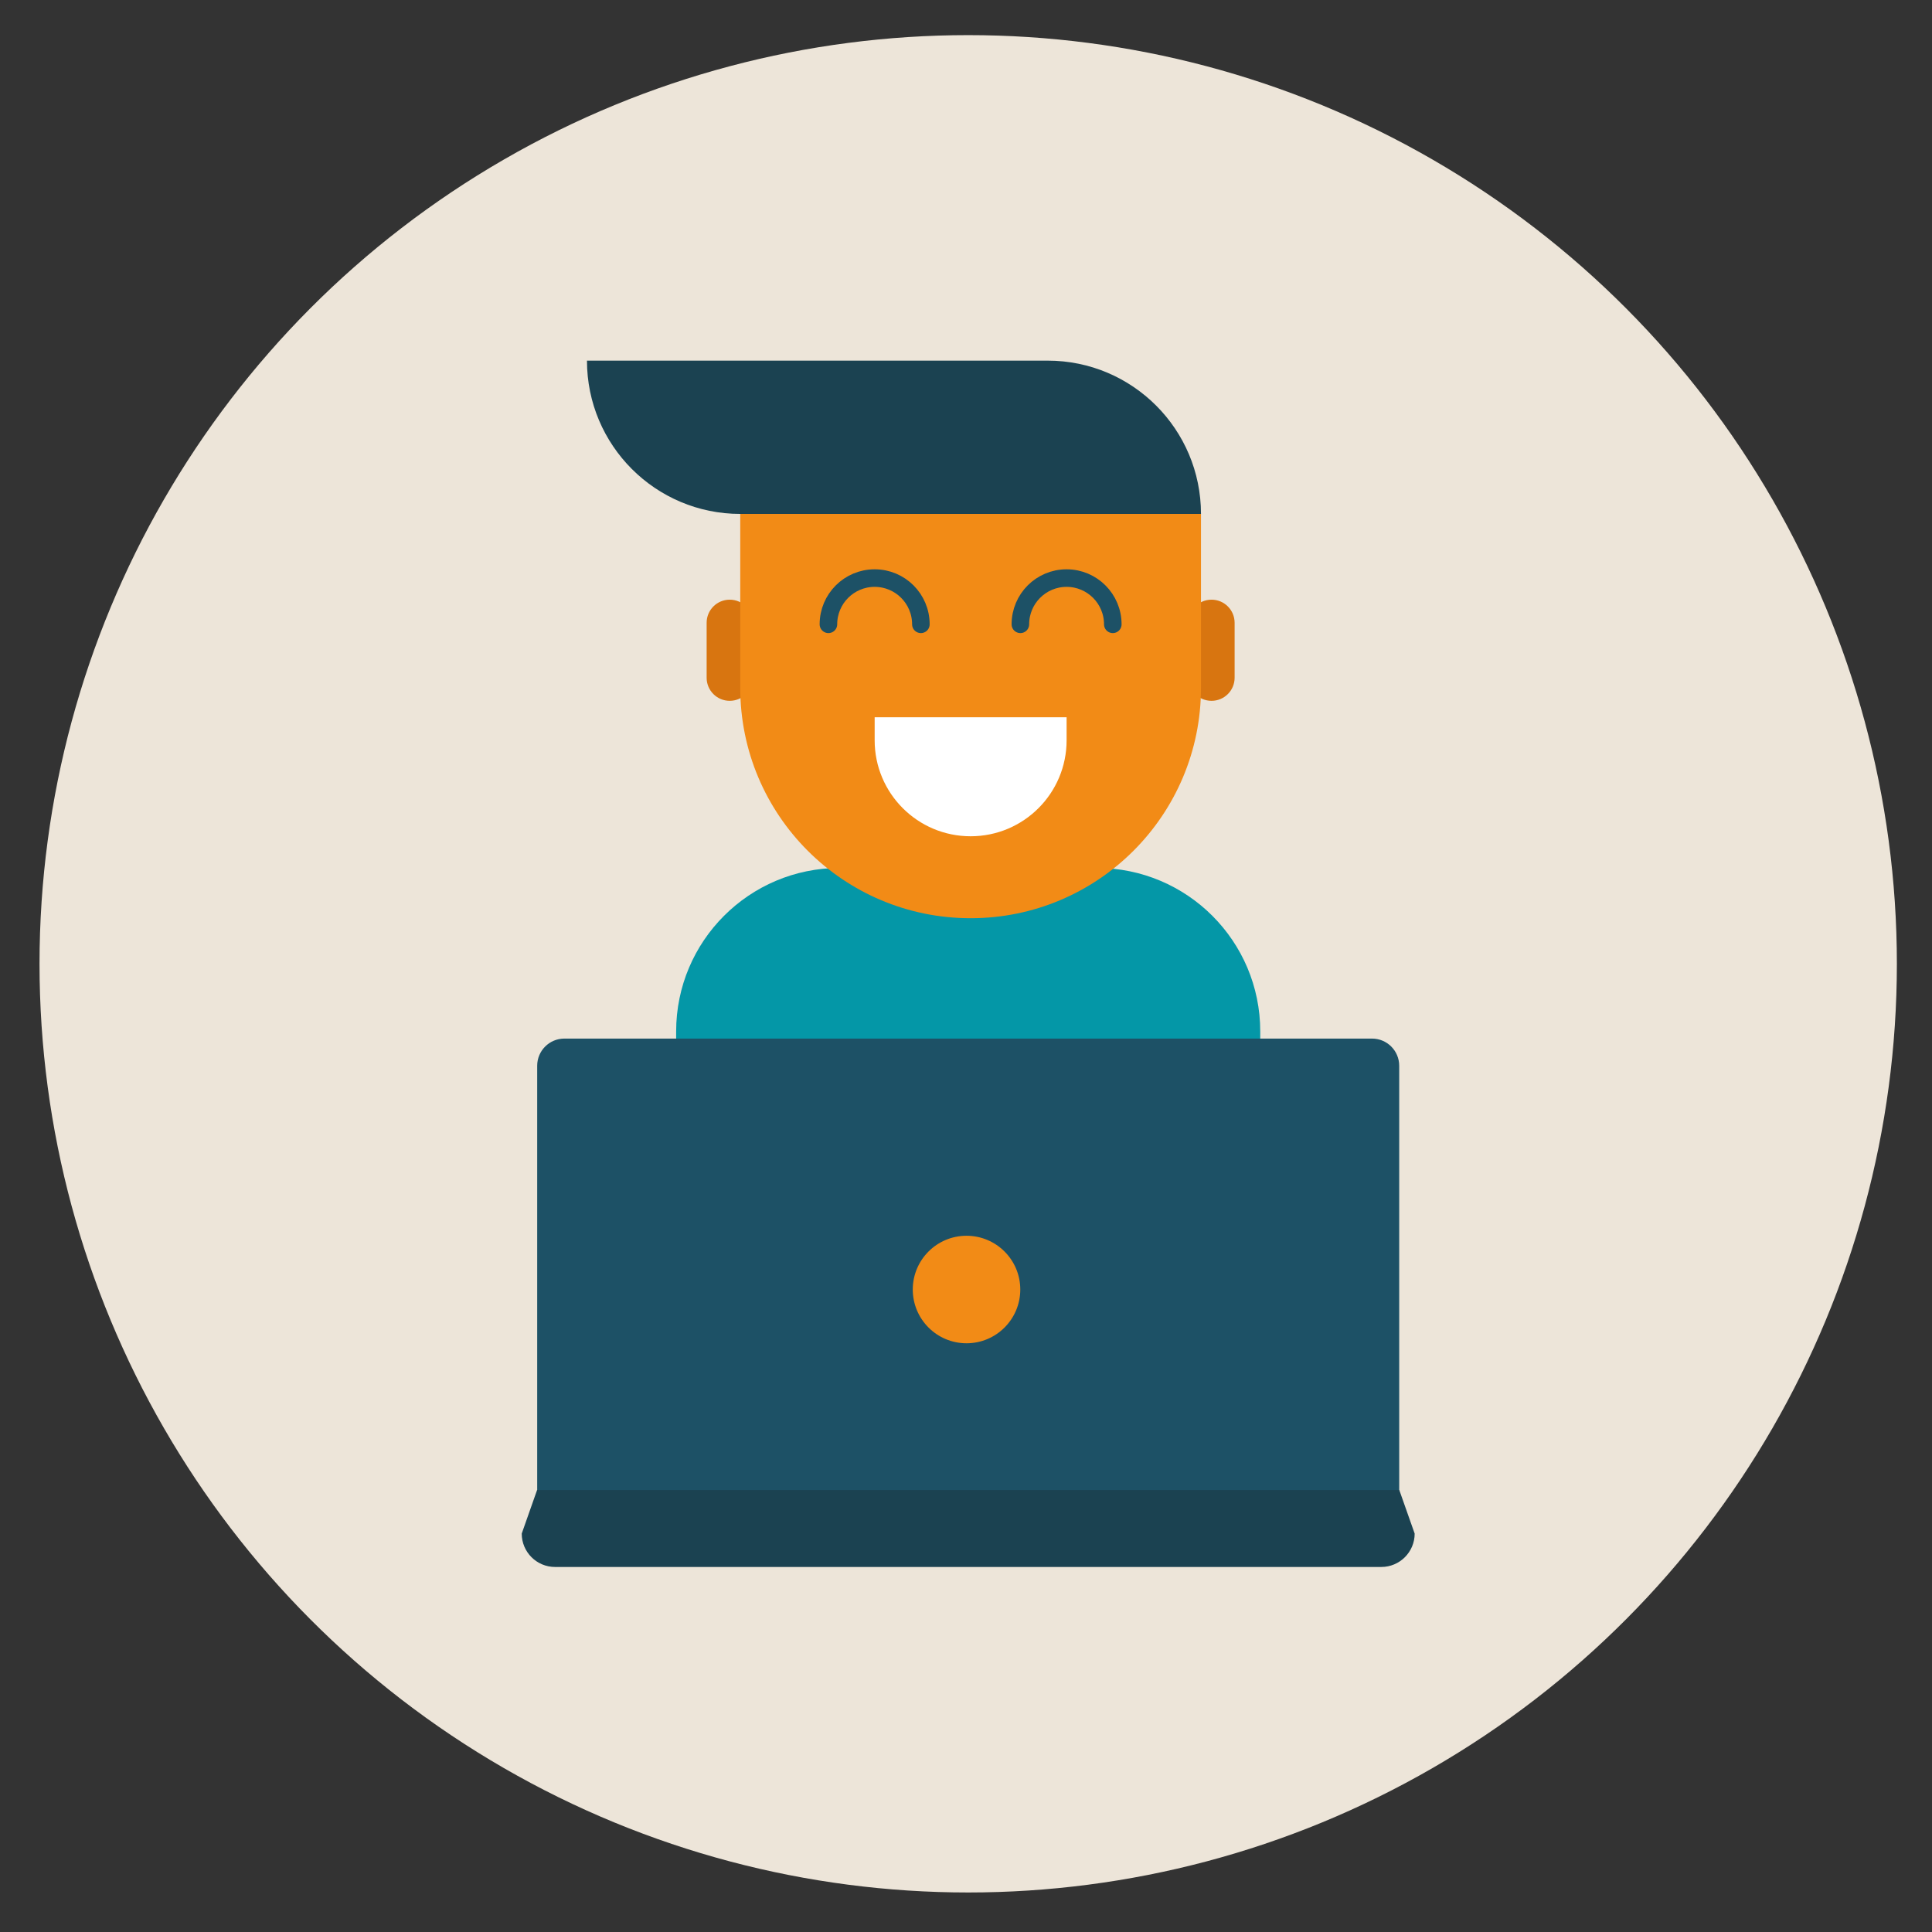 <?xml version="1.0" encoding="utf-8"?>
<!-- Generator: Adobe Illustrator 16.0.0, SVG Export Plug-In . SVG Version: 6.00 Build 0)  -->
<!DOCTYPE svg PUBLIC "-//W3C//DTD SVG 1.1//EN" "http://www.w3.org/Graphics/SVG/1.1/DTD/svg11.dtd">
<svg version="1.1" id="Layer_1" xmlns="http://www.w3.org/2000/svg" xmlns:xlink="http://www.w3.org/1999/xlink" x="0px" y="0px"
	 width="220px" height="220px" viewBox="0 0 220 220" enable-background="new 0 0 220 220" xml:space="preserve">
<rect x="0" y="0" width="220" height="220" fill="#333333" stroke="none"/>
<circle fill="#EDE5D9" cx="110.25" cy="109.75" r="105.75"/>
<g>
	<path fill="#0497A7" d="M143.506,127.432c0,10.278-8.33,18.611-18.608,18.611H95.602c-10.278,0-18.608-8.333-18.608-18.611v-9.984
		c0-10.279,8.33-18.612,18.608-18.612h29.296c10.278,0,18.608,8.333,18.608,18.612V127.432z"/>
	<path fill="#1D5166" d="M156.236,118.265H64.266c-1.71,0-3.095,1.386-3.095,3.095v14.705v23.291v13.925
		c0,1.709,1.384,3.096,3.097,3.096h91.97c1.707,0,3.092-1.386,3.092-3.096v-14.704v-23.29V121.36
		C159.329,119.651,157.946,118.265,156.236,118.265z"/>
	<circle fill="#F28B16" cx="110.06" cy="146.84" r="6.121"/>
	<path fill="#1B4251" d="M159.339,169.67h-47.981h-2.217H61.158l-1.748,4.963c0,2.099,1.7,3.801,3.799,3.801h44.811h4.457h44.814
		c2.096,0,3.799-1.702,3.799-3.801L159.339,169.67z"/>
	<g>
		<path fill="#D87510" d="M80.466,77.176c0,1.452,1.175,2.628,2.628,2.628l0,0c1.453,0,2.628-1.176,2.628-2.628v-6.261
			c0-1.451-1.175-2.629-2.628-2.629l0,0c-1.453,0-2.628,1.178-2.628,2.629V77.176z"/>
		<path fill="#D87510" d="M135.331,77.176c0,1.452,1.177,2.628,2.629,2.628l0,0c1.45,0,2.628-1.176,2.628-2.628v-6.261
			c0-1.451-1.178-2.629-2.628-2.629l0,0c-1.452,0-2.629,1.178-2.629,2.629V77.176z"/>
		<path fill="#F28B16" d="M84.293,58.521v19.806c0,14.489,11.748,26.232,26.234,26.232c14.487,0,26.231-11.743,26.231-26.232V58.521
			H84.293z"/>
		<path fill="#FFFFFF" d="M99.599,81.673V84.3c0,6.036,4.89,10.927,10.928,10.927c6.034,0,10.928-4.891,10.928-10.927v-2.627H99.599
			z"/>
		<path fill="#1B4251" d="M136.758,58.521c0-9.64-7.813-17.455-17.455-17.455H66.839c0,9.641,7.816,17.455,17.454,17.455H136.758z"
			/>
		<path fill="none" stroke="#1D5166" stroke-width="2" stroke-linecap="round" stroke-linejoin="round" stroke-miterlimit="10" d="
			M94.334,71.091c0-2.907,2.358-5.264,5.265-5.264c2.909,0,5.263,2.357,5.263,5.264"/>
		<path fill="none" stroke="#1D5166" stroke-width="2" stroke-linecap="round" stroke-linejoin="round" stroke-miterlimit="10" d="
			M116.192,71.091c0-2.907,2.354-5.264,5.263-5.264c2.906,0,5.261,2.357,5.261,5.264"/>
	</g>
</g>
</svg>
